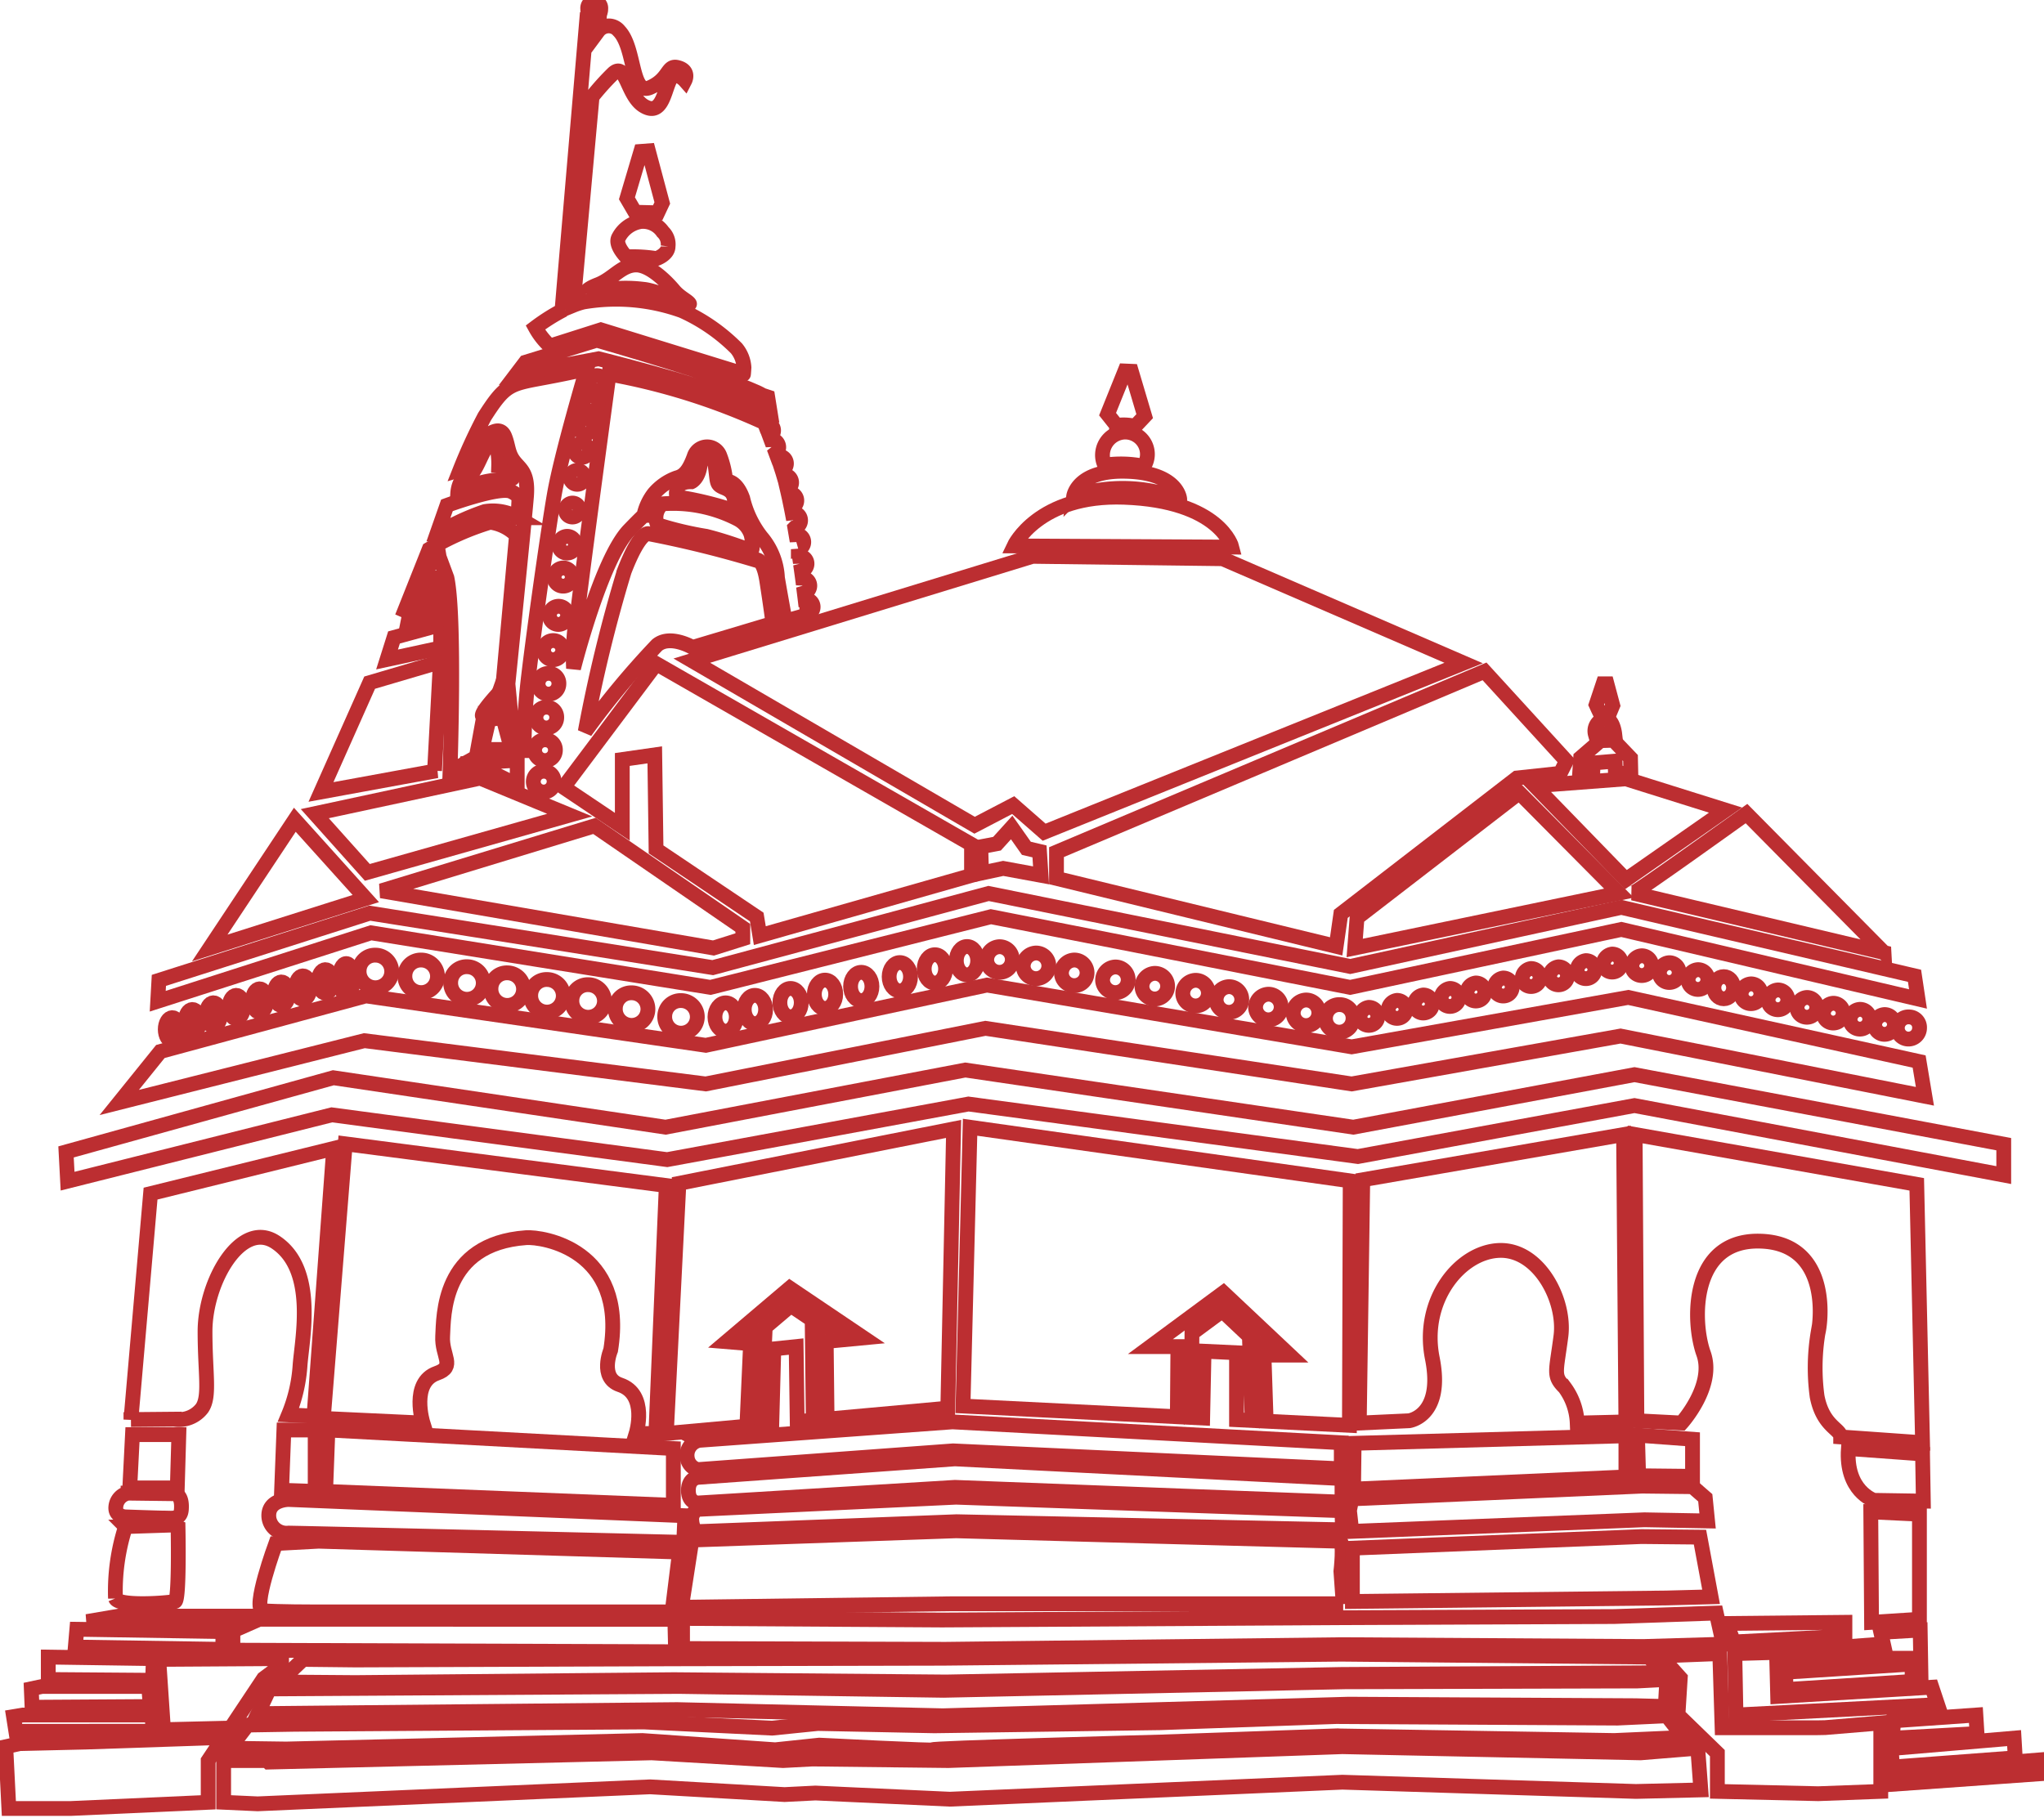 <svg xmlns="http://www.w3.org/2000/svg" width="110.507" height="98.292" viewBox="0 0 110.507 98.292">
  <g id="Layer_1-2" transform="translate(-0.728 -0.89)">
    <path id="Path_1022" data-name="Path 1022" d="M214.73,784.489l5.388.251s-.689-2.193.752-2.694c1.033-.359.251-.94.313-2.005s-.058-5,4.511-5.325c.877-.063,5.451.627,4.573,6.077,0,0-.627,1.5.5,1.88,1.534.511.877,2.632.877,2.632h1.065l.564-13.408-17.355-2.256Z" transform="translate(-196.523 -706.9)" fill="none" stroke="#BC2E31" stroke-width="0.8"/>
    <path id="Path_1023" data-name="Path 1023" d="M85.27,787.43l2.339-.021a1.563,1.563,0,0,0,1.5-.585c.451-.643.167-1.886.167-4.156,0-2.694,1.943-6.077,3.822-4.824,2.212,1.475,1.428,5.183,1.316,6.641a8.417,8.417,0,0,1-.627,2.694l1.379.063,1.065-14.473-9.9,2.444L85.27,787.431Z" transform="translate(-77.463 -709.779)" fill="none" stroke="#BC2E31" stroke-width="0.8"/>
    <path id="Path_1024" data-name="Path 1024" d="M188.476,962.28h-1.691l-.125,3.258,1.816.063Z" transform="translate(-170.708 -884.065)" fill="none" stroke="#BC2E31" stroke-width="0.8"/>
    <path id="Path_1025" data-name="Path 1025" d="M216.415,962.28l-.125,3.321,18.8.752v-3.07Z" transform="translate(-197.958 -884.065)" fill="none" stroke="#BC2E31" stroke-width="0.8"/>
    <path id="Path_1026" data-name="Path 1026" d="M87.059,968.282l.084-2.882H84.636l-.146,2.882Z" transform="translate(-76.746 -886.934)" fill="none" stroke="#BC2E31" stroke-width="0.8"/>
    <path id="Path_1027" data-name="Path 1027" d="M75.077,1005.511c-.063.564.533.564.533.564s1.762.063,2.1.063c.439,0,.868.1.909-.47.063-.877-.407-.846-.407-.846l-2.475-.031A.818.818,0,0,0,75.077,1005.511Z" transform="translate(-68.085 -923.16)" fill="none" stroke="#BC2E31" stroke-width="0.8"/>
    <path id="Path_1028" data-name="Path 1028" d="M200.534,1009.947l-21.428-.877s-1.128,0-1.065.94a.961.961,0,0,0,1.065.877c.564,0,21.365.5,21.365.5Z" transform="translate(-162.779 -927.096)" fill="none" stroke="#BC2E31" stroke-width="0.8"/>
    <path id="Path_1029" data-name="Path 1029" d="M460.17,957.823a.822.822,0,0,0-.627.909.761.761,0,0,0,.574.668l13.8-1.013,20.989.971v-1.41l-21.021-1.128-13.721,1Z" transform="translate(-421.663 -879.043)" fill="none" stroke="#BC2E31" stroke-width="0.8"/>
    <path id="Path_1030" data-name="Path 1030" d="M460.954,982.772s-.553.01-.553.71.533.679.533.679l13.878-.846,20.927.8v-1.274l-20.927-1.065Z" transform="translate(-422.457 -901.998)" fill="none" stroke="#BC2E31" stroke-width="0.8"/>
    <path id="Path_1031" data-name="Path 1031" d="M477,1007.52l-13.972.658a.6.6,0,0,0-.313.6c.031.439.219.6.376.6s13.941-.533,13.941-.533l20.864.439-.031-1.034Z" transform="translate(-424.586 -925.67)" fill="none" stroke="#BC2E31" stroke-width="0.8"/>
    <path id="Path_1032" data-name="Path 1032" d="M175.241,1037.15l-2.318.125s-1.316,3.571-.689,3.634,2.882.063,2.882.063H194.35l.4-3.237-19.506-.585Z" transform="translate(-157.285 -952.92)" fill="none" stroke="#BC2E31" stroke-width="0.8"/>
    <path id="Path_1033" data-name="Path 1033" d="M491.5,1034.078l-.125-1.754s.188-1.629-.063-1.629-20.739-.564-20.739-.564l-14.285.5-.564,3.634,14.536-.188H491.5Z" transform="translate(-418.153 -946.464)" fill="none" stroke="#BC2E31" stroke-width="0.8"/>
    <path id="Path_1034" data-name="Path 1034" d="M74.452,1030.208c.167.418,2.516.284,3.216.167.251-.042.167-4.009.167-4.009l-.292-.125-2.548.084a11.35,11.35,0,0,0-.543,3.884Z" transform="translate(-67.481 -942.886)" fill="none" stroke="#BC2E31" stroke-width="0.8"/>
    <path id="Path_1035" data-name="Path 1035" d="M63.9,1088.008l.627-.418H57.343l-1.713.292Z" transform="translate(-50.204 -999.308)" fill="none" stroke="#BC2E31" stroke-width="0.8"/>
    <path id="Path_1036" data-name="Path 1036" d="M47.83,1097.39l7.978.125v-.96l-7.895-.125Z" transform="translate(-43.031 -1007.438)" fill="none" stroke="#BC2E31" stroke-width="0.8"/>
    <path id="Path_1037" data-name="Path 1037" d="M35.321,1115.224l-5.681-.083v1.212l5.639.042Z" transform="translate(-26.302 -1024.645)" fill="none" stroke="#BC2E31" stroke-width="0.8"/>
    <path id="Path_1038" data-name="Path 1038" d="M153.9,1090.3v1.043l23.933.084-.042-1.754H155.32Z" transform="translate(-140.58 -1001.221)" fill="none" stroke="#BC2E31" stroke-width="0.8"/>
    <path id="Path_1039" data-name="Path 1039" d="M512.388,1085.51l-5.513.188-14.786.063-21.553.125L456.5,1085.8v1.628l14.2.042,21.47-.251,16.269.1,4.324-.125Z" transform="translate(-418.871 -997.395)" fill="none" stroke="#BC2E31" stroke-width="0.8"/>
    <path id="Path_1040" data-name="Path 1040" d="M109.66,1117.256l.971-.721v-.355l-6.641.042.256,3.8,3.63-.086Z" transform="translate(-94.679 -1025.601)" fill="none" stroke="#BC2E31" stroke-width="0.8"/>
    <path id="Path_1041" data-name="Path 1041" d="M229.41,1130.345l-21.678.46-14.326-.209-20.467.125-1.661.01-.628,1.336,22.672-.219,14.368.334,21.929-.627,15.538.083,1.587.042.084-1.462-1.587.083Z" transform="translate(-155.984 -1038.513)" fill="none" stroke="#BC2E31" stroke-width="0.8"/>
    <path id="Path_1042" data-name="Path 1042" d="M242.522,1113.19l-21.522.219-14.441.031-17.356.063-2.819-.031-1.285,1.222,4.1.031,17.229-.157,14.724.125,21.365-.407,17.386-.094-.752-.846Z" transform="translate(-169.273 -1022.851)" fill="none" stroke="#BC2E31" stroke-width="0.8"/>
    <path id="Path_1043" data-name="Path 1043" d="M24.632,1135.986l-.084-1.086H18.785l-.585.125.042,1Z" transform="translate(-15.781 -1042.817)" fill="none" stroke="#BC2E31" stroke-width="0.8"/>
    <path id="Path_1044" data-name="Path 1044" d="M13.8,1155.017l-.084-.877H6.741l-.5.084.125.794Z" transform="translate(-4.782 -1060.511)" fill="none" stroke="#BC2E31" stroke-width="0.8"/>
    <path id="Path_1045" data-name="Path 1045" d="M5.384,1169.471l-3.592.084-.752.167.167,3.341H4.549l7.434-.334v-2.256l.835-1.252Z" transform="translate(0 -1074.38)" fill="none" stroke="#BC2E31" stroke-width="0.8"/>
    <path id="Path_1046" data-name="Path 1046" d="M224.265,1175.793l-16.123-.333-21.3.751-7.351-.084-1.587.084-7.1-.418-20.718.5-.084-.083H147.66v2.256l1.838.084,21.219-.919,7.268.418,1.67-.084,7.268.334,21.219-.919,15.873.5,3.508-.083-.167-2.255Z" transform="translate(-134.841 -1080.119)" fill="none" stroke="#BC2E31" stroke-width="0.8"/>
    <path id="Path_1047" data-name="Path 1047" d="M211.615,1155.746l15.037.251,3.759-.167-.919-1.17-2.674.125-15.2-.084-9.524.334-12.2.167-6.307-.125-2.465.251-6.934-.334-18.88.125-2.548.042-.961,1.253,3.05.042,19.256-.459,7.184.5,2.381-.251s6.558.334,6.14.251,12.28-.418,12.28-.418l9.524-.334Z" transform="translate(-138.649 -1060.99)" fill="none" stroke="#BC2E31" stroke-width="0.8"/>
    <path id="Path_1048" data-name="Path 1048" d="M905.34,1001.426l.125,1.127,15.82-.627,3.415.063-.125-1.252-.689-.6-2.726-.031-15.694.689Z" transform="translate(-831.653 -918.855)" fill="none" stroke="#BC2E31" stroke-width="0.8"/>
    <path id="Path_1049" data-name="Path 1049" d="M907.29,1034.657v2.882l16.979-.188,2.413-.063-.6-3.227-3.164-.031Z" transform="translate(-833.446 -950.051)" fill="none" stroke="#BC2E31" stroke-width="0.8"/>
    <path id="Path_1050" data-name="Path 1050" d="M800.546,882.09l-1.64,1.212-.035,4.553.615.031.075-3.613,1.755.083v3.622l.846.042-.142-4.291h.266Z" transform="translate(-733.736 -810.317)" fill="none" stroke="#BC2E31" stroke-width="0.8"/>
    <path id="Path_1051" data-name="Path 1051" d="M645.24,773.548l11.587.58.03-3.794h-1.485l3.945-2.915,3.584,3.375h-1.388l.118,3.574,4.5.225.042-13.22-20.551-2.9Z" transform="translate(-592.448 -696.628)" fill="none" stroke="#BC2E31" stroke-width="0.8"/>
    <path id="Path_1052" data-name="Path 1052" d="M509.819,884.884l.109-4.057,1.207-.125.057,4.059.868-.079-.054-4.949.611-.059-1.77-1.193-1.6,1.357.209.017-.231,5.084Z" transform="translate(-467.364 -806.997)" fill="none" stroke="#BC2E31" stroke-width="0.8"/>
    <path id="Path_1053" data-name="Path 1053" d="M445.59,775.988l4.353-.394.2-4.46-1.3-.108,3.418-2.9,3.993,2.692-2.02.192.047,4.2,6.526-.591.313-15.1-14.849,2.944Z" transform="translate(-408.837 -697.584)" fill="none" stroke="#BC2E31" stroke-width="0.8"/>
    <path id="Path_1054" data-name="Path 1054" d="M1175.624,1114.84l-.313-.94-8.333.5-.062-2.381-2.255.063.063,3.321Z" transform="translate(-1070.141 -1021.775)" fill="none" stroke="#BC2E31" stroke-width="0.8"/>
    <path id="Path_1055" data-name="Path 1055" d="M1123.2,1116.81h-5.138l-.125-4.01-3.2.125,1.065,1.191-.125,2,2.13,2.067v2.068l5.451.125,3.384-.125v-3.7l-3.008.251Z" transform="translate(-1024.231 -1022.493)" fill="none" stroke="#BC2E31" stroke-width="0.8"/>
    <path id="Path_1056" data-name="Path 1056" d="M1275.232,1154.14l-4.449.313-.063.94,4.574-.251Z" transform="translate(-1167.68 -1060.511)" fill="none" stroke="#BC2E31" stroke-width="0.8"/>
    <path id="Path_1057" data-name="Path 1057" d="M1276.644,1170.8l-.063-1.065-6.641.564.063,1Z" transform="translate(-1166.963 -1074.858)" fill="none" stroke="#BC2E31" stroke-width="0.8"/>
    <path id="Path_1058" data-name="Path 1058" d="M1270.72,1188.206l7.895-.564v-.752l-7.895.627Z" transform="translate(-1167.68 -1090.831)" fill="none" stroke="#BC2E31" stroke-width="0.8"/>
    <path id="Path_1059" data-name="Path 1059" d="M1198.97,1121.2l6.829-.438v-.94l-6.829.439Z" transform="translate(-1101.694 -1028.949)" fill="none" stroke="#BC2E31" stroke-width="0.8"/>
    <path id="Path_1060" data-name="Path 1060" d="M1198.97,1107.625l5.013-.313v-.752l-5.013.376Z" transform="translate(-1101.694 -1016.754)" fill="none" stroke="#BC2E31" stroke-width="0.8"/>
    <path id="Path_1061" data-name="Path 1061" d="M1165.591,1092.5v-.751l-6.391.063.376,1Z" transform="translate(-1065.119 -1003.134)" fill="none" stroke="#BC2E31" stroke-width="0.8"/>
    <path id="Path_1062" data-name="Path 1062" d="M923.059,777.069a3.487,3.487,0,0,1,.689,1.943l2.632-.063-.125-15.538-14.1,2.444-.188,13.157,2.694-.125s1.88-.251,1.253-3.383,1.5-5.764,3.634-5.827,3.571,2.694,3.32,4.636-.439,2.13.188,2.757Z" transform="translate(-837.75 -701.171)" fill="none" stroke="#BC2E31" stroke-width="0.8"/>
    <path id="Path_1063" data-name="Path 1063" d="M1107.48,774.052a11.518,11.518,0,0,0-.063,3.508c.313,1.629,1.274,1.755,1.274,2.193l4.427.313-.313-13.972L1097.58,763.4l.094,15.476,2.413.125s1.817-2.005,1.19-3.759-.689-6.14,3.008-6.077,3.383,4.01,3.2,4.887Z" transform="translate(-1008.449 -701.162)" fill="none" stroke="#BC2E31" stroke-width="0.8"/>
    <path id="Path_1064" data-name="Path 1064" d="M908.07,969.063l14.724-.658V966.18l-14.693.407Z" transform="translate(-834.163 -887.651)" fill="none" stroke="#BC2E31" stroke-width="0.8"/>
    <path id="Path_1065" data-name="Path 1065" d="M1102.126,966.009l-2.976-.219.062,2.193,2.914.031Z" transform="translate(-1009.893 -887.293)" fill="none" stroke="#BC2E31" stroke-width="0.8"/>
    <path id="Path_1066" data-name="Path 1066" d="M1244.955,975.053l-4.01-.292c-.167,2.3,1.379,2.8,1.379,2.8l2.673.042-.042-2.548Z" transform="translate(-1140.286 -895.542)" fill="none" stroke="#BC2E31" stroke-width="0.8"/>
    <path id="Path_1067" data-name="Path 1067" d="M1258.8,1017.525l-2.631-.125.042,5.973,2.589-.167Z" transform="translate(-1154.299 -934.756)" fill="none" stroke="#BC2E31" stroke-width="0.8"/>
    <path id="Path_1068" data-name="Path 1068" d="M1264.9,1099.508l.2-.052-.042-2.506-2.13.125.313,1.4h1.473Z" transform="translate(-1160.516 -1007.916)" fill="none" stroke="#BC2E31" stroke-width="0.8"/>
    <path id="Path_1069" data-name="Path 1069" d="M55.968,722.413,74.1,724.835l16.29-3.007,21.052,2.84,14.954-2.756,19.965,3.759V724l-19.965-3.76-15.2,2.841L90.219,719.99l-16.206,3.091-17.961-2.674L41.6,724.418,41.684,726Z" transform="translate(-37.302 -661.239)" fill="none" stroke="#BC2E31" stroke-width="0.8"/>
    <path id="Path_1070" data-name="Path 1070" d="M109.053,668.146l15.121-3.007,19.8,3.007,14.536-2.59,16.457,3.258-.313-1.88-15.726-3.466-14.954,2.673L124.257,662.8l-15.2,3.258-18.378-2.673-11.11,3.007-2.224,2.757,13.251-3.342Z" transform="translate(-70.17 -608.643)" fill="none" stroke="#BC2E31" stroke-width="0.8"/>
    <path id="Path_1071" data-name="Path 1071" d="M238.86,643.482a.881.881,0,1,0,.88-.831A.856.856,0,0,0,238.86,643.482Z" transform="translate(-218.715 -590.112)" fill="none" stroke="#BC2E31" stroke-width="0.8"/>
    <path id="Path_1072" data-name="Path 1072" d="M108.36,685.346c0,.351.172.635.383.635s.383-.284.383-.635-.172-.635-.383-.635S108.36,684.995,108.36,685.346Z" transform="translate(-98.698 -628.793)" fill="none" stroke="#BC2E31" stroke-width="0.8"/>
    <path id="Path_1073" data-name="Path 1073" d="M121.87,679.856c0,.351.172.635.383.635s.383-.284.383-.635-.172-.635-.383-.635S121.87,679.5,121.87,679.856Z" transform="translate(-111.123 -623.744)" fill="none" stroke="#BC2E31" stroke-width="0.8"/>
    <path id="Path_1074" data-name="Path 1074" d="M136,675.3c0,.351.172.635.383.635s.383-.284.383-.635-.172-.635-.383-.635S136,674.944,136,675.3Z" transform="translate(-124.118 -619.551)" fill="none" stroke="#BC2E31" stroke-width="0.8"/>
    <path id="Path_1075" data-name="Path 1075" d="M151.4,670.336c0,.351.172.635.383.635s.383-.284.383-.635-.172-.635-.383-.635S151.4,669.984,151.4,670.336Z" transform="translate(-138.281 -614.989)" fill="none" stroke="#BC2E31" stroke-width="0.8"/>
    <path id="Path_1076" data-name="Path 1076" d="M167.1,665.985c0,.351.172.635.383.635s.383-.284.383-.635-.172-.635-.383-.635S167.1,665.634,167.1,665.985Z" transform="translate(-152.72 -610.989)" fill="none" stroke="#BC2E31" stroke-width="0.8"/>
    <path id="Path_1077" data-name="Path 1077" d="M181.74,661.345c0,.351.172.635.383.635s.383-.284.383-.635-.172-.635-.383-.635S181.74,660.994,181.74,661.345Z" transform="translate(-166.183 -606.721)" fill="none" stroke="#BC2E31" stroke-width="0.8"/>
    <path id="Path_1078" data-name="Path 1078" d="M196.23,657.2c0,.351.172.635.383.635s.383-.284.383-.635-.172-.635-.383-.635S196.23,656.844,196.23,657.2Z" transform="translate(-179.509 -602.905)" fill="none" stroke="#BC2E31" stroke-width="0.8"/>
    <path id="Path_1079" data-name="Path 1079" d="M211.37,653.055c0,.351.172.635.383.635s.383-.284.383-.635-.172-.635-.383-.635S211.37,652.7,211.37,653.055Z" transform="translate(-193.433 -599.097)" fill="none" stroke="#BC2E31" stroke-width="0.8"/>
    <ellipse id="Ellipse_68" data-name="Ellipse 68" cx="0.383" cy="0.835" rx="0.383" ry="0.835" transform="translate(19.063 52.993)" fill="none" stroke="#BC2E31" stroke-width="0.8"/>
    <path id="Path_1080" data-name="Path 1080" d="M269.67,646.8a.881.881,0,1,0,.88-.831A.856.856,0,0,0,269.67,646.8Z" transform="translate(-247.05 -593.166)" fill="none" stroke="#BC2E31" stroke-width="0.8"/>
    <path id="Path_1081" data-name="Path 1081" d="M300.47,651.282a.881.881,0,1,0,.88-.832A.857.857,0,0,0,300.47,651.282Z" transform="translate(-275.375 -597.286)" fill="none" stroke="#BC2E31" stroke-width="0.8"/>
    <path id="Path_1082" data-name="Path 1082" d="M327.57,655.382a.881.881,0,1,0,.88-.831A.856.856,0,0,0,327.57,655.382Z" transform="translate(-300.298 -601.056)" fill="none" stroke="#BC2E31" stroke-width="0.8"/>
    <path id="Path_1083" data-name="Path 1083" d="M354.34,659.872a.881.881,0,1,0,.88-.831A.856.856,0,0,0,354.34,659.872Z" transform="translate(-324.918 -605.185)" fill="none" stroke="#BC2E31" stroke-width="0.8"/>
    <path id="Path_1084" data-name="Path 1084" d="M382.03,663.381a.881.881,0,1,0,.88-.831A.856.856,0,0,0,382.03,663.381Z" transform="translate(-350.383 -608.414)" fill="none" stroke="#BC2E31" stroke-width="0.8"/>
    <path id="Path_1085" data-name="Path 1085" d="M411.28,668.842a.881.881,0,1,0,.88-.832A.856.856,0,0,0,411.28,668.842Z" transform="translate(-377.283 -613.435)" fill="none" stroke="#BC2E31" stroke-width="0.8"/>
    <path id="Path_1086" data-name="Path 1086" d="M661.2,637.713a.693.693,0,1,0,.692-.743A.719.719,0,0,0,661.2,637.713Z" transform="translate(-607.126 -584.888)" fill="none" stroke="#BC2E31" stroke-width="0.8"/>
    <path id="Path_1087" data-name="Path 1087" d="M685.77,642a.693.693,0,1,0,.692-.743A.719.719,0,0,0,685.77,642Z" transform="translate(-629.722 -588.834)" fill="none" stroke="#BC2E31" stroke-width="0.8"/>
    <path id="Path_1088" data-name="Path 1088" d="M711.5,646.683a.693.693,0,1,0,.692-.743A.719.719,0,0,0,711.5,646.683Z" transform="translate(-653.385 -593.138)" fill="none" stroke="#BC2E31" stroke-width="0.8"/>
    <path id="Path_1089" data-name="Path 1089" d="M739.19,651.363a.693.693,0,1,0,.692-.743A.719.719,0,0,0,739.19,651.363Z" transform="translate(-678.851 -597.442)" fill="none" stroke="#BC2E31" stroke-width="0.8"/>
    <path id="Path_1090" data-name="Path 1090" d="M765.71,655.653a.693.693,0,1,0,.692-.743A.719.719,0,0,0,765.71,655.653Z" transform="translate(-703.24 -601.387)" fill="none" stroke="#BC2E31" stroke-width="0.8"/>
    <path id="Path_1091" data-name="Path 1091" d="M790.86,660.333a.693.693,0,1,0,.692-.743A.719.719,0,0,0,790.86,660.333Z" transform="translate(-726.186 -605.691)" fill="none" stroke="#BC2E31" stroke-width="0.8"/>
    <path id="Path_1092" data-name="Path 1092" d="M815.62,664.623a.693.693,0,1,0,.692-.743A.719.719,0,0,0,815.62,664.623Z" transform="translate(-749.141 -609.637)" fill="none" stroke="#BC2E31" stroke-width="0.8"/>
    <path id="Path_1093" data-name="Path 1093" d="M842.14,669.693a.693.693,0,1,0,.692-.743A.719.719,0,0,0,842.14,669.693Z" transform="translate(-773.53 -614.299)" fill="none" stroke="#BC2E31" stroke-width="0.8"/>
    <path id="Path_1094" data-name="Path 1094" d="M867.48,673.593a.693.693,0,1,0,.692-.743A.719.719,0,0,0,867.48,673.593Z" transform="translate(-796.834 -617.886)" fill="none" stroke="#BC2E31" stroke-width="0.8"/>
    <path id="Path_1095" data-name="Path 1095" d="M1095.41,643.679a.535.535,0,1,0,.531-.6A.568.568,0,0,0,1095.41,643.679Z" transform="translate(-1006.454 -590.507)" fill="none" stroke="#BC2E31" stroke-width="0.8"/>
    <path id="Path_1096" data-name="Path 1096" d="M1113.93,648.359a.535.535,0,1,0,.531-.6A.568.568,0,0,0,1113.93,648.359Z" transform="translate(-1023.486 -594.812)" fill="none" stroke="#BC2E31" stroke-width="0.8"/>
    <path id="Path_1097" data-name="Path 1097" d="M1133.24,653.039a.535.535,0,1,0,.531-.6A.568.568,0,0,0,1133.24,653.039Z" transform="translate(-1041.245 -599.116)" fill="none" stroke="#BC2E31" stroke-width="0.8"/>
    <ellipse id="Ellipse_69" data-name="Ellipse 69" cx="0.531" cy="0.599" rx="0.531" ry="0.599" transform="translate(93.389 53.7)" fill="none" stroke="#BC2E31" stroke-width="0.8"/>
    <path id="Path_1098" data-name="Path 1098" d="M1168.92,662.6a.535.535,0,1,0,.531-.6A.568.568,0,0,0,1168.92,662.6Z" transform="translate(-1074.058 -607.908)" fill="none" stroke="#BC2E31" stroke-width="0.8"/>
    <path id="Path_1099" data-name="Path 1099" d="M1187.05,666.689a.535.535,0,1,0,.531-.6A.568.568,0,0,0,1187.05,666.689Z" transform="translate(-1090.732 -611.669)" fill="none" stroke="#BC2E31" stroke-width="0.8"/>
    <path id="Path_1100" data-name="Path 1100" d="M1206.55,671.759a.535.535,0,1,0,.531-.6A.568.568,0,0,0,1206.55,671.759Z" transform="translate(-1108.665 -616.332)" fill="none" stroke="#BC2E31" stroke-width="0.8"/>
    <path id="Path_1101" data-name="Path 1101" d="M1224.29,675.659a.535.535,0,1,0,.531-.6A.568.568,0,0,0,1224.29,675.659Z" transform="translate(-1124.98 -619.919)" fill="none" stroke="#BC2E31" stroke-width="0.8"/>
    <path id="Path_1102" data-name="Path 1102" d="M1242.23,679.749a.535.535,0,1,0,.531-.6A.568.568,0,0,0,1242.23,679.749Z" transform="translate(-1141.479 -623.68)" fill="none" stroke="#BC2E31" stroke-width="0.8"/>
    <path id="Path_1103" data-name="Path 1103" d="M1258.8,683.259a.535.535,0,1,0,.531-.6A.568.568,0,0,0,1258.8,683.259Z" transform="translate(-1156.718 -626.908)" fill="none" stroke="#BC2E31" stroke-width="0.8"/>
    <path id="Path_1104" data-name="Path 1104" d="M1276.3,686.76a.6.6,0,1,0,.531.6A.568.568,0,0,0,1276.3,686.76Z" transform="translate(-1172.324 -630.879)" fill="none" stroke="#BC2E31" stroke-width="0.8"/>
    <path id="Path_1105" data-name="Path 1105" d="M891.192,675.97a.745.745,0,1,0,.692.743A.719.719,0,0,0,891.192,675.97Z" transform="translate(-818.005 -620.755)" fill="none" stroke="#BC2E31" stroke-width="0.8"/>
    <path id="Path_1106" data-name="Path 1106" d="M912.43,678.382a.487.487,0,1,0,.473-.6A.549.549,0,0,0,912.43,678.382Z" transform="translate(-838.173 -622.42)" fill="none" stroke="#BC2E31" stroke-width="0.8"/>
    <path id="Path_1107" data-name="Path 1107" d="M931.41,673.7a.487.487,0,1,0,.473-.6A.549.549,0,0,0,931.41,673.7Z" transform="translate(-855.628 -618.116)" fill="none" stroke="#BC2E31" stroke-width="0.8"/>
    <path id="Path_1108" data-name="Path 1108" d="M949.09,670.062a.487.487,0,1,0,.473-.6A.549.549,0,0,0,949.09,670.062Z" transform="translate(-871.888 -614.768)" fill="none" stroke="#BC2E31" stroke-width="0.8"/>
    <path id="Path_1109" data-name="Path 1109" d="M967.03,665.642a.487.487,0,1,0,.473-.6A.55.55,0,0,0,967.03,665.642Z" transform="translate(-888.387 -610.703)" fill="none" stroke="#BC2E31" stroke-width="0.8"/>
    <path id="Path_1110" data-name="Path 1110" d="M984.44,662a.487.487,0,1,0,.473-.6A.549.549,0,0,0,984.44,662Z" transform="translate(-904.398 -607.356)" fill="none" stroke="#BC2E31" stroke-width="0.8"/>
    <path id="Path_1111" data-name="Path 1111" d="M1002.9,658.622a.487.487,0,1,0,.473-.6A.549.549,0,0,0,1002.9,658.622Z" transform="translate(-921.375 -604.247)" fill="none" stroke="#BC2E31" stroke-width="0.8"/>
    <path id="Path_1112" data-name="Path 1112" d="M1021.62,654.732a.487.487,0,1,0,.473-.6A.55.55,0,0,0,1021.62,654.732Z" transform="translate(-938.591 -600.87)" fill="none" stroke="#BC2E31" stroke-width="0.8"/>
    <path id="Path_1113" data-name="Path 1113" d="M1040.08,651.092a.487.487,0,1,0,.473-.6A.549.549,0,0,0,1040.08,651.092Z" transform="translate(-955.569 -597.322)" fill="none" stroke="#BC2E31" stroke-width="0.8"/>
    <path id="Path_1114" data-name="Path 1114" d="M1058.53,646.932a.487.487,0,1,0,.473-.6A.55.55,0,0,0,1058.53,646.932Z" transform="translate(-972.536 -593.497)" fill="none" stroke="#BC2E31" stroke-width="0.8"/>
    <path id="Path_1115" data-name="Path 1115" d="M1076.21,642.512a.487.487,0,1,0,.473-.6A.549.549,0,0,0,1076.21,642.512Z" transform="translate(-988.796 -589.432)" fill="none" stroke="#BC2E31" stroke-width="0.8"/>
    <path id="Path_1116" data-name="Path 1116" d="M444.52,674.081a.881.881,0,1,0,.88-.831A.856.856,0,0,0,444.52,674.081Z" transform="translate(-407.853 -618.254)" fill="none" stroke="#BC2E31" stroke-width="0.8"/>
    <path id="Path_1117" data-name="Path 1117" d="M478.3,675.536c0,.423.259.766.578.766s.578-.343.578-.766-.259-.766-.578-.766S478.3,675.113,478.3,675.536Z" transform="translate(-438.919 -619.652)" fill="none" stroke="#BC2E31" stroke-width="0.8"/>
    <path id="Path_1118" data-name="Path 1118" d="M498.02,670.486c0,.422.259.766.578.766s.578-.343.578-.766-.259-.766-.578-.766S498.02,670.063,498.02,670.486Z" transform="translate(-457.055 -615.008)" fill="none" stroke="#BC2E31" stroke-width="0.8"/>
    <path id="Path_1119" data-name="Path 1119" d="M522.01,665.836c0,.422.259.766.578.766s.578-.343.578-.766-.259-.766-.578-.766S522.01,665.413,522.01,665.836Z" transform="translate(-479.118 -610.731)" fill="none" stroke="#BC2E31" stroke-width="0.8"/>
    <path id="Path_1120" data-name="Path 1120" d="M545.19,660.216c0,.423.259.766.578.766s.578-.343.578-.766-.259-.766-.578-.766S545.19,659.793,545.19,660.216Z" transform="translate(-500.436 -605.562)" fill="none" stroke="#BC2E31" stroke-width="0.8"/>
    <path id="Path_1121" data-name="Path 1121" d="M569.57,654.976c0,.422.259.766.578.766s.578-.343.578-.766-.259-.766-.578-.766S569.57,654.553,569.57,654.976Z" transform="translate(-522.857 -600.743)" fill="none" stroke="#BC2E31" stroke-width="0.8"/>
    <path id="Path_1122" data-name="Path 1122" d="M595.54,648.426c0,.423.259.766.578.766s.578-.343.578-.766-.259-.766-.578-.766S595.54,648,595.54,648.426Z" transform="translate(-546.741 -594.72)" fill="none" stroke="#BC2E31" stroke-width="0.8"/>
    <path id="Path_1123" data-name="Path 1123" d="M619.12,643.146c0,.423.259.766.578.766s.578-.343.578-.766-.259-.766-.578-.766S619.12,642.723,619.12,643.146Z" transform="translate(-568.426 -589.864)" fill="none" stroke="#BC2E31" stroke-width="0.8"/>
    <path id="Path_1124" data-name="Path 1124" d="M640.75,637.625c0,.423.259.766.578.766s.578-.343.578-.766-.259-.766-.578-.766S640.75,637.2,640.75,637.625Z" transform="translate(-588.319 -584.787)" fill="none" stroke="#BC2E31" stroke-width="0.8"/>
    <path id="Path_1125" data-name="Path 1125" d="M133.1,606.265l15.162-3.822,19.423,3.822,14.661-3.133,16.039,3.76-.188-1.253-15.851-3.7-14.661,3.195-19.548-3.947-14.912,4.01-18.545-2.945-11.4,3.634-.063,1.128,11.528-3.7Z" transform="translate(-93.962 -551.983)" fill="none" stroke="#BC2E31" stroke-width="0.8"/>
    <path id="Path_1126" data-name="Path 1126" d="M142.9,551.53l-4.6,6.934,8.438-2.673Z" transform="translate(-126.233 -506.312)" fill="none" stroke="#BC2E31" stroke-width="0.8"/>
    <path id="Path_1127" data-name="Path 1127" d="M253.73,559.2l17.961,3.091,1.587-.5V561.2l-8.02-5.513Z" transform="translate(-232.39 -510.138)" fill="none" stroke="#BC2E31" stroke-width="0.8"/>
    <path id="Path_1128" data-name="Path 1128" d="M222.794,525.464l-4.845-2-8.939,1.921,2.841,3.175Z" transform="translate(-191.263 -480.497)" fill="none" stroke="#BC2E31" stroke-width="0.8"/>
    <path id="Path_1129" data-name="Path 1129" d="M387.04,461.212l11.445-3.258v-1.671l-17.042-9.774-5.013,6.683,3.175,2.133v-3.637l1.755-.251.07,5.113,5.444,3.658Z" transform="translate(-345.233 -409.729)" fill="none" stroke="#BC2E31" stroke-width="0.8"/>
    <path id="Path_1130" data-name="Path 1130" d="M708.15,462.9l15.121,3.675.251-1.755,9.524-7.351,2.339-.251.334-.668-4.427-4.845-23.141,9.774Z" transform="translate(-650.304 -414.511)" fill="none" stroke="#BC2E31" stroke-width="0.8"/>
    <path id="Path_1131" data-name="Path 1131" d="M658.871,556.73l-.794.877-.877.167.042,1.42,1.17-.251,2.047.376-.084-1.295-.71-.167Z" transform="translate(-603.447 -511.095)" fill="none" stroke="#BC2E31" stroke-width="0.8"/>
    <path id="Path_1132" data-name="Path 1132" d="M481.161,374.23l-18.421,5.64,15.288,8.9,2.087-1.089,1.672,1.465,22.681-9.147-13.032-5.64Z" transform="translate(-424.609 -343.256)" fill="none" stroke="#BC2E31" stroke-width="0.8"/>
    <path id="Path_1133" data-name="Path 1133" d="M908.975,540.106l-.125,1.629,14.285-2.965-5.388-5.43Z" transform="translate(-834.881 -489.584)" fill="none" stroke="#BC2E31" stroke-width="0.8"/>
    <path id="Path_1134" data-name="Path 1134" d="M1109.6,554.889l-7.435-7.519s-5.931,4.26-6.14,4.3l13.575,3.216Z" transform="translate(-1007.015 -502.486)" fill="none" stroke="#BC2E31" stroke-width="0.8"/>
    <path id="Path_1135" data-name="Path 1135" d="M1029.99,524.356l4.929,5.075,5.388-3.76-5.388-1.691Z" transform="translate(-946.289 -480.975)" fill="none" stroke="#BC2E31" stroke-width="0.8"/>
    <path id="Path_1136" data-name="Path 1136" d="M219.31,451.1l.313-5.889-3.822,1.127-2.632,5.91,6.266-1.148Z" transform="translate(-195.088 -408.534)" fill="none" stroke="#BC2E31" stroke-width="0.8"/>
    <path id="Path_1137" data-name="Path 1137" d="M260.533,420.25l-2.527.689-.376,1.191,2.9-.627Z" transform="translate(-235.977 -385.579)" fill="none" stroke="#BC2E31" stroke-width="0.8"/>
    <path id="Path_1138" data-name="Path 1138" d="M271.41,407.317l1.879-.5-.042-.606-1.691.376Z" transform="translate(-248.65 -372.667)" fill="none" stroke="#BC2E31" stroke-width="0.8"/>
    <path id="Path_1139" data-name="Path 1139" d="M282.33,386.373l.752-.167-.168-1.316Z" transform="translate(-258.693 -353.059)" fill="none" stroke="#BC2E31" stroke-width="0.8"/>
    <path id="Path_1140" data-name="Path 1140" d="M269.784,350.821l.418,1.128c.46,2.172.167,10.484.167,10.484l1.42-.794.376-2.068s.084.063-.042-.146,1.086-1.462,1.086-1.462l.752-8.312a2.479,2.479,0,0,0-1.42-.71,14.87,14.87,0,0,0-3.3,1.462l-1.462,3.675,1.211-2.548.794-.71Z" transform="translate(-245.311 -319.813)" fill="none" stroke="#BC2E31" stroke-width="0.8"/>
    <path id="Path_1141" data-name="Path 1141" d="M308.84,512.294l1.253-.292,1.671.836V511.5l-2.757.167Z" transform="translate(-283.073 -469.498)" fill="none" stroke="#BC2E31" stroke-width="0.8"/>
    <path id="Path_1142" data-name="Path 1142" d="M321.58,484.613h1.587l-.46-1.713-.752.084Z" transform="translate(-294.789 -443.196)" fill="none" stroke="#BC2E31" stroke-width="0.8"/>
    <path id="Path_1143" data-name="Path 1143" d="M328.728,468.261a8.05,8.05,0,0,1-.292-.961l-.355,1S328.79,468.324,328.728,468.261Z" transform="translate(-300.767 -428.849)" fill="none" stroke="#BC2E31" stroke-width="0.8"/>
    <path id="Path_1144" data-name="Path 1144" d="M295.556,331.389l.042-.836s.209-.292-.418-.585-3.466.752-3.466.752l-.543,1.546a12.862,12.862,0,0,1,2.59-1.211,2.694,2.694,0,0,1,1.8.334Z" transform="translate(-266.822 -302.503)" fill="none" stroke="#BC2E31" stroke-width="0.8"/>
    <path id="Path_1145" data-name="Path 1145" d="M308.082,299.81c-.125-.418-.668-.418-.668-.418s.042-1.295-.418-1.17-.752,1.629-1.253,1.754-.543.919-.543.919a4.63,4.63,0,0,1,2.214-.71C308.333,300.1,308.208,300.227,308.082,299.81Z" transform="translate(-279.725 -273.346)" fill="none" stroke="#BC2E31" stroke-width="0.8"/>
    <path id="Path_1146" data-name="Path 1146" d="M307.24,253.057c.325-.417.807-1.444.94-1.525.209-.125.76-.564,1,.042.167.418.167.75.355,1.107.341.647.94.627.815,2.151-.116,1.416-1,10.108-1,10.108l.167,1.755.71,2.256a33.735,33.735,0,0,1,.167-3.8c.209-2.005,1.086-8.27,1.462-10.442s1.755-6.808,1.755-6.808-.585.167-2.381.5-2.047.376-3.144,2.089a29.126,29.126,0,0,0-1.326,2.882,1,1,0,0,0,.48-.313Z" transform="translate(-281.16 -227.074)" fill="none" stroke="#BC2E31" stroke-width="0.8"/>
    <path id="Path_1147" data-name="Path 1147" d="M393.079,361.182a80.838,80.838,0,0,0-2.089,8.6,44.423,44.423,0,0,1,3.884-4.678c.71-.585,1.922.125,1.922.125l4.344-1.3s-.125-.961-.334-2.3-.627-1.128-.627-1.128a58.671,58.671,0,0,0-5.764-1.42s-.46-.209-1.337,2.089Z" transform="translate(-358.623 -329.331)" fill="none" stroke="#BC2E31" stroke-width="0.8"/>
    <path id="Path_1148" data-name="Path 1148" d="M438.852,338.312a.961.961,0,0,0-.272,1.128,18.23,18.23,0,0,0,2.632.627c1.219.305,2.36.762,2.423.773.125.021.089-.669-.021-.94a1.5,1.5,0,0,0-.71-.773,7.607,7.607,0,0,0-4.051-.815Z" transform="translate(-402.308 -310.177)" fill="none" stroke="#BC2E31" stroke-width="0.8"/>
    <path id="Path_1149" data-name="Path 1149" d="M455.5,308.922c-.042-.418-.1-.689-.564-.877s-.376-.23-.5-1.128-.775-.724-.815-.209c-.063.815-.48,1-.48,1-1.023-.021-.794.815-.794.815a18.55,18.55,0,0,1,2.715.627S455.543,309.34,455.5,308.922Z" transform="translate(-415.031 -280.767)" fill="none" stroke="#BC2E31" stroke-width="0.8"/>
    <path id="Path_1150" data-name="Path 1150" d="M394.1,253.385a.409.409,0,1,0-.376-.407A.393.393,0,0,0,394.1,253.385Z" transform="translate(-361.134 -231.369)" fill="none" stroke="#BC2E31" stroke-width="0.8"/>
    <path id="Path_1151" data-name="Path 1151" d="M393.29,254.194l-.012-.032a34.933,34.933,0,0,0-8.4-2.632s-1.3,9.566-1.671,12.614a13.165,13.165,0,0,0-.251,3.3s1.489-5.9,3.008-7.477c.585-.606.794-.794.794-.794A2.946,2.946,0,0,1,387.3,258a2.892,2.892,0,0,1,1.232-.856c.385-.1.647-.355.94-1.149a.734.734,0,0,1,1.379-.084,5.09,5.09,0,0,1,.334,1.42s.543-.125.919.919a5.4,5.4,0,0,0,1,2.089,3.656,3.656,0,0,1,.877,2.214c.209,1.211.418,2.339.418,2.339l1.17-.334,0-.035a.153.153,0,0,0,.019,0,.408.408,0,0,0-.112-.806c-.013-.109-.027-.225-.043-.35a.408.408,0,0,0-.1-.8c-.017-.127-.035-.259-.054-.394a.4.4,0,0,0-.112-.787q-.029-.19-.058-.386a.4.4,0,0,0-.125-.785c-.021-.125-.043-.251-.064-.377a.407.407,0,0,0-.141-.8l0,0c-.018-.094-.036-.187-.055-.28a.4.4,0,0,0-.166-.782c-.016-.072-.033-.141-.049-.21a.405.405,0,0,0-.2-.772c-.026-.089-.052-.176-.079-.259a.4.4,0,0,0-.268-.751c-.024-.064-.045-.123-.067-.182a.4.4,0,0,0,.122-.474.4.4,0,0,0-.39-.251l-.055-.148a.4.4,0,0,0-.274-.739Z" transform="translate(-351.22 -230.413)" fill="none" stroke="#BC2E31" stroke-width="0.8"/>
    <path id="Path_1152" data-name="Path 1152" d="M390.21,267.017a.377.377,0,1,0,.376-.407A.393.393,0,0,0,390.21,267.017Z" transform="translate(-357.906 -244.281)" fill="none" stroke="#BC2E31" stroke-width="0.8"/>
    <path id="Path_1153" data-name="Path 1153" d="M386.7,282.617a.377.377,0,1,0,.376-.407A.392.392,0,0,0,386.7,282.617Z" transform="translate(-354.678 -258.628)" fill="none" stroke="#BC2E31" stroke-width="0.8"/>
    <path id="Path_1154" data-name="Path 1154" d="M383.97,298.6a.377.377,0,1,0,.376-.407A.393.393,0,0,0,383.97,298.6Z" transform="translate(-352.167 -273.324)" fill="none" stroke="#BC2E31" stroke-width="0.8"/>
    <path id="Path_1155" data-name="Path 1155" d="M380.94,316.767a.377.377,0,1,0,.376-.407A.393.393,0,0,0,380.94,316.767Z" transform="translate(-349.381 -290.035)" fill="none" stroke="#BC2E31" stroke-width="0.8"/>
    <path id="Path_1156" data-name="Path 1156" d="M377.73,338.767a.377.377,0,1,0,.376-.407A.393.393,0,0,0,377.73,338.767Z" transform="translate(-346.429 -310.267)" fill="none" stroke="#BC2E31" stroke-width="0.8"/>
    <path id="Path_1157" data-name="Path 1157" d="M370.06,382.572a.492.492,0,1,0,.491-.532A.513.513,0,0,0,370.06,382.572Z" transform="translate(-339.375 -350.438)" fill="none" stroke="#BC2E31" stroke-width="0.8"/>
    <path id="Path_1158" data-name="Path 1158" d="M367.932,407.4a.492.492,0,1,0-.491.532A.513.513,0,0,0,367.932,407.4Z" transform="translate(-336.515 -373.274)" fill="none" stroke="#BC2E31" stroke-width="0.8"/>
    <path id="Path_1159" data-name="Path 1159" d="M364.043,430.43a.518.518,0,1,0-.517.56A.54.54,0,0,0,364.043,430.43Z" transform="translate(-332.891 -394.426)" fill="none" stroke="#BC2E31" stroke-width="0.8"/>
    <path id="Path_1160" data-name="Path 1160" d="M360.927,453.01a.562.562,0,1,0,.517.56A.54.54,0,0,0,360.927,453.01Z" transform="translate(-330.5 -415.707)" fill="none" stroke="#BC2E31" stroke-width="0.8"/>
    <path id="Path_1161" data-name="Path 1161" d="M359.467,475.78a.562.562,0,1,0,.517.56A.54.54,0,0,0,359.467,475.78Z" transform="translate(-329.157 -436.648)" fill="none" stroke="#BC2E31" stroke-width="0.8"/>
    <path id="Path_1162" data-name="Path 1162" d="M358.577,497.73a.562.562,0,1,0,.517.56A.54.54,0,0,0,358.577,497.73Z" transform="translate(-328.339 -456.834)" fill="none" stroke="#BC2E31" stroke-width="0.8"/>
    <path id="Path_1163" data-name="Path 1163" d="M357.707,518.9a.562.562,0,1,0,.517.56A.54.54,0,0,0,357.707,518.9Z" transform="translate(-327.539 -476.304)" fill="none" stroke="#BC2E31" stroke-width="0.8"/>
    <path id="Path_1164" data-name="Path 1164" d="M373.15,361.229a.453.453,0,1,0,.451-.489A.471.471,0,0,0,373.15,361.229Z" transform="translate(-342.216 -330.849)" fill="none" stroke="#BC2E31" stroke-width="0.8"/>
    <path id="Path_1165" data-name="Path 1165" d="M353.508,231c2.022.611,4.793,1.629,4.793,1.629l-.125-.783-.282-.094c-1.316-.783-8.96-2.976-8.96-2.976l-3.853,1.191-.5.658,4.448-.846s2.458.611,4.479,1.222Z" transform="translate(-315.942 -209.49)" fill="none" stroke="#BC2E31" stroke-width="0.8"/>
    <path id="Path_1166" data-name="Path 1166" d="M358.243,30.538,361,29.66l7.707,2.381s0,.157.031-.345a1.8,1.8,0,0,0-.407-1.034,9.9,9.9,0,0,0-2.945-2.037,10.543,10.543,0,0,0-5.325-.47,3.988,3.988,0,0,0-.56.183l1.025-11.277a13.642,13.642,0,0,1,1.132-1.258c.71-.668.752,1.211,1.671,1.755s1.076-.668,1.368-1.337.846-.042.846-.042.283-.551-.418-.71c-.554-.125-.418.627-1.462,1.086s-.794-2.13-1.671-3.05a.717.717,0,0,0-1.144.011l.058-.638h-.668l-.042.494L358.9,28.586l.087-.012a10.751,10.751,0,0,0-1.528.962,3.9,3.9,0,0,0,.783,1Z" transform="translate(-327.787 -10.935)" fill="none" stroke="#BC2E31" stroke-width="0.8"/>
    <path id="Path_1167" data-name="Path 1167" d="M396.276,179.469c-.313-.376-1.253-1.379-2.037-1.379s-1.253.752-2.068,1.065-.627.5-.627.5a7.561,7.561,0,0,1,3.07-.251c.783.063,2.6.94,2.506.783s-.533-.345-.846-.721Z" transform="translate(-359.117 -162.873)" fill="none" stroke="#BC2E31" stroke-width="0.8"/>
    <path id="Path_1168" data-name="Path 1168" d="M412.958,149.686c-.251.407.407,1.065.407,1.065a8.063,8.063,0,0,1,1.629.094c.094-.031.627-.251.627-.658a.92.92,0,0,0-.282-.783,1.3,1.3,0,0,0-1.191-.564A1.634,1.634,0,0,0,412.958,149.686Z" transform="translate(-378.774 -135.972)" fill="none" stroke="#BC2E31" stroke-width="0.8"/>
    <path id="Path_1169" data-name="Path 1169" d="M420.981,104.089l-.752-2.819-.407.031-.752,2.537.439.752,1.222.031Z" transform="translate(-384.447 -92.224)" fill="none" stroke="#BC2E31" stroke-width="0.8"/>
    <path id="Path_1170" data-name="Path 1170" d="M393.012,1.782a.376.376,0,0,0,.352-.4.354.354,0,1,0-.7,0A.376.376,0,0,0,393.012,1.782Z" transform="translate(-360.159 0)" fill="none" stroke="#BC2E31" stroke-width="0.8"/>
    <path id="Path_1171" data-name="Path 1171" d="M685.512,334.377c-4.64-.168-5.952,2.632-5.952,2.632l11.779.063S690.712,334.565,685.512,334.377Z" transform="translate(-624.011 -306.598)" fill="none" stroke="#BC2E31" stroke-width="0.8"/>
    <path id="Path_1172" data-name="Path 1172" d="M725.444,318.395s-.094-1.441-2.945-1.5c-2.6-.057-2.788,1.347-2.788,1.347a8.506,8.506,0,0,1,5.733.157Z" transform="translate(-660.936 -290.521)" fill="none" stroke="#BC2E31" stroke-width="0.8"/>
    <path id="Path_1173" data-name="Path 1173" d="M741.2,292.438a1.2,1.2,0,0,0-1.081-1.849,1.25,1.25,0,0,0-1.034,1.786A6.089,6.089,0,0,1,741.2,292.438Z" transform="translate(-678.63 -266.334)" fill="none" stroke="#BC2E31" stroke-width="0.8"/>
    <path id="Path_1174" data-name="Path 1174" d="M744.019,252.451l.517-.548-.721-2.428-.345-.015-.94,2.334.485.611a2.515,2.515,0,0,1,1,.047Z" transform="translate(-681.922 -228.509)" fill="none" stroke="#BC2E31" stroke-width="0.8"/>
    <path id="Path_1175" data-name="Path 1175" d="M1060.881,499.212l1.19-.1.019.643.252-.017.585.188-.021-.982-.919-.961-.71.021-1.065.919-.063.961.714-.048Z" transform="translate(-974.026 -457.064)" fill="none" stroke="#BC2E31" stroke-width="0.8"/>
    <path id="Path_1176" data-name="Path 1176" d="M1071.46,484.41s-.1-.877-.564-.794a.672.672,0,0,0-.481.836Z" transform="translate(-983.435 -443.849)" fill="none" stroke="#BC2E31" stroke-width="0.8"/>
    <path id="Path_1177" data-name="Path 1177" d="M1072.019,461.691l.209-.5-.313-1.17h-.209l-.376,1.128s.188.418.251.543Z" transform="translate(-984.308 -422.154)" fill="none" stroke="#BC2E31" stroke-width="0.8"/>
  </g>
</svg>
